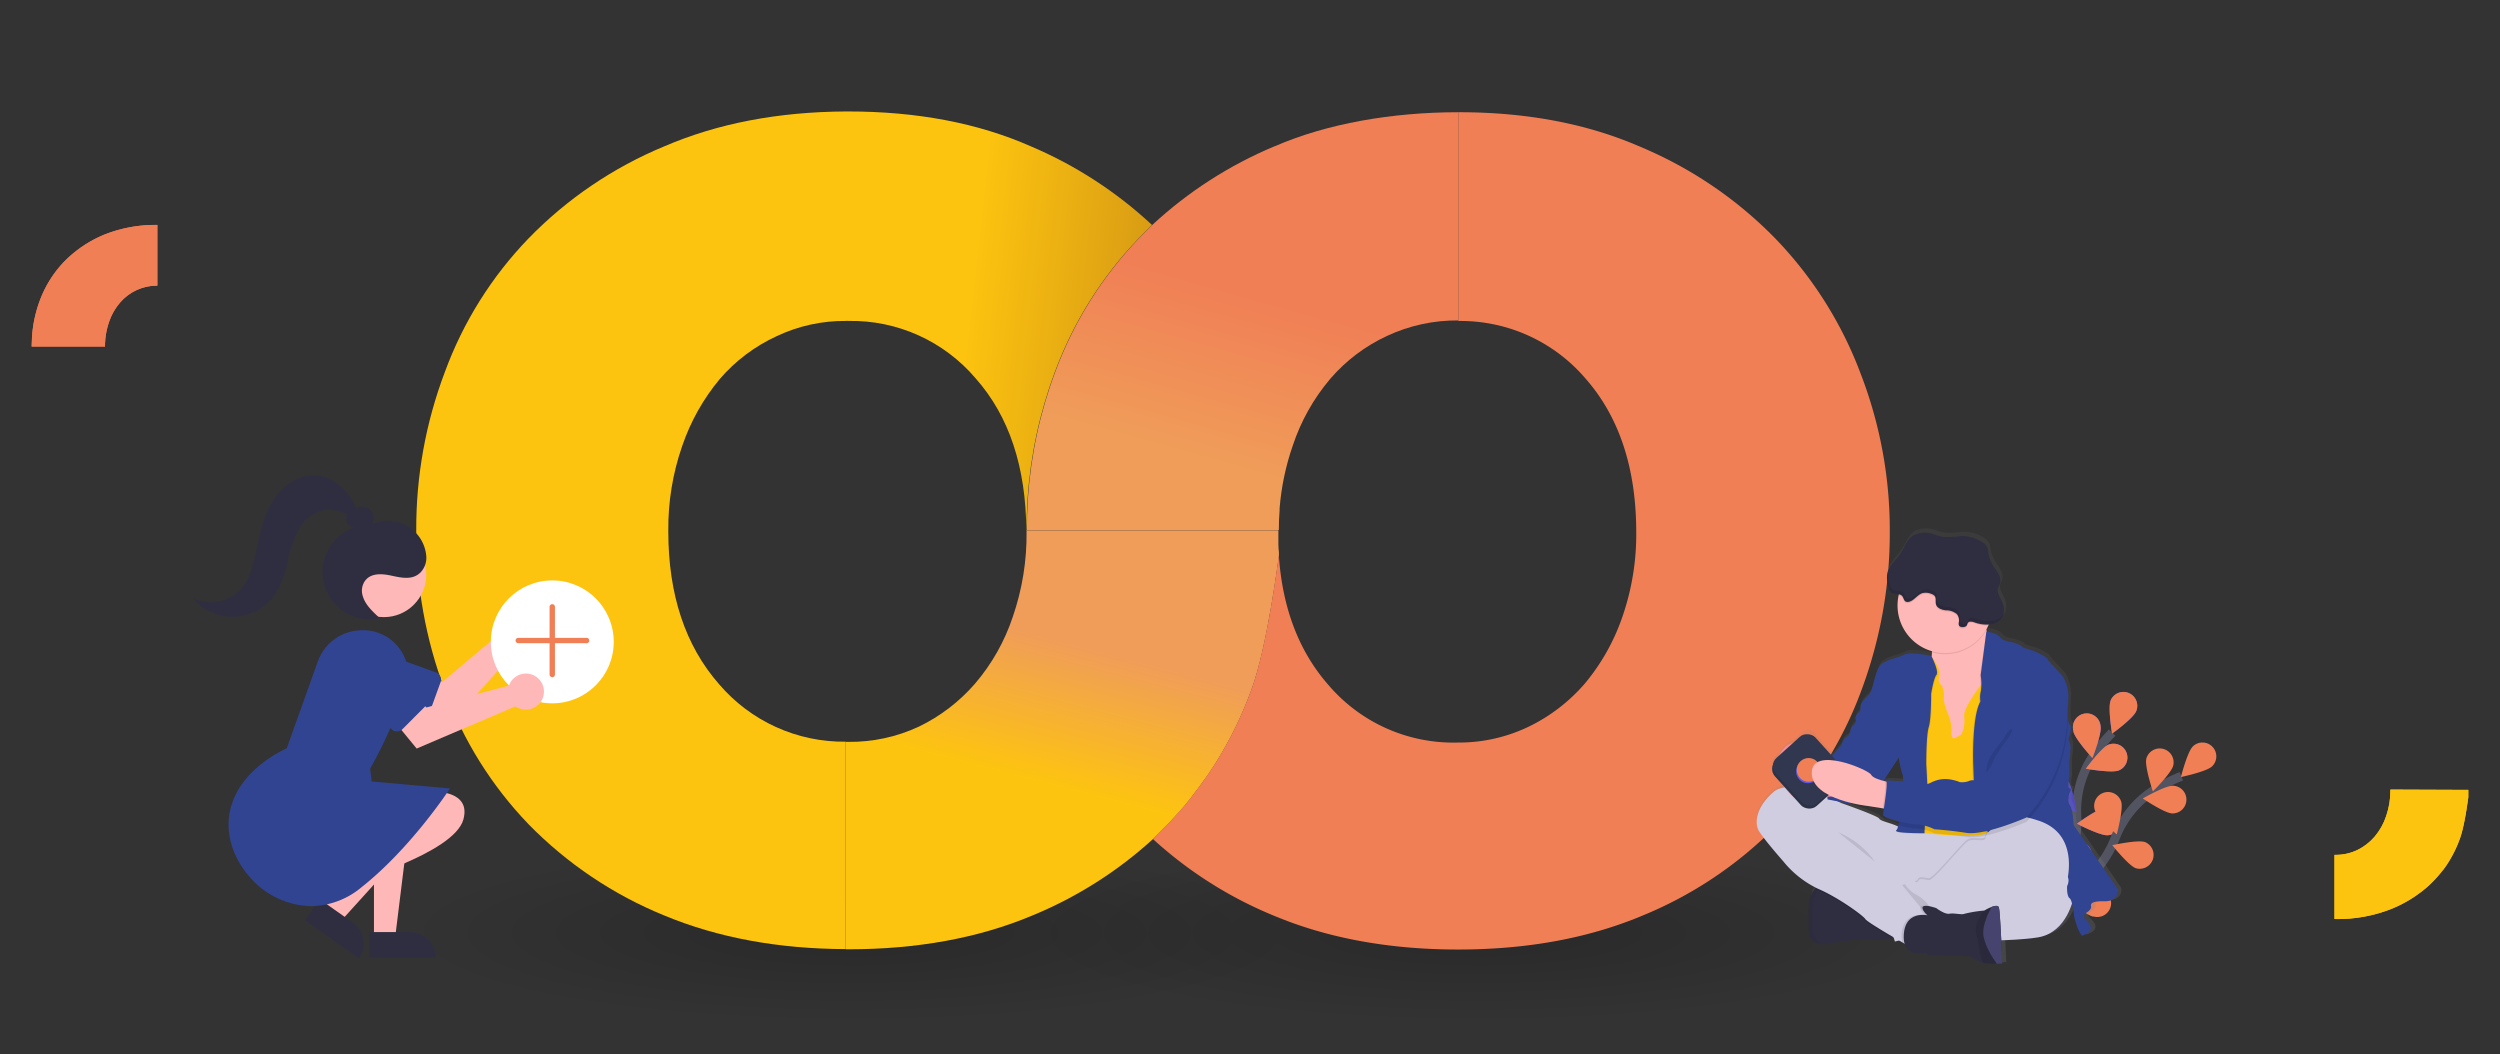 <svg xmlns="http://www.w3.org/2000/svg" xmlns:xlink="http://www.w3.org/1999/xlink" viewBox="0 0 554.47 233.83"><rect x="0" y="0" width="554.47" height="233.83" fill="#333333" stroke="none"/><defs><style>.cls-1{fill:#fdc40f;}.cls-13,.cls-2{fill:none;}.cls-3{fill:#f07f56;}.cls-4,.cls-5{opacity:0.2;}.cls-4{fill:url(#Dégradé_sans_nom_10);}.cls-5{fill:url(#Dégradé_sans_nom_10-2);}.cls-6{clip-path:url(#clip-path);}.cls-7{clip-path:url(#clip-path-2);}.cls-8{fill:url(#Dégradé_sans_nom_4);}.cls-9{clip-path:url(#clip-path-3);}.cls-10{fill:url(#Dégradé_sans_nom_2);}.cls-11{clip-path:url(#clip-path-4);}.cls-12{fill:url(#Dégradé_sans_nom_3);}.cls-13{stroke:#535461;stroke-miterlimit:10;stroke-width:2px;}.cls-14{fill:#6c63ff;}.cls-15{opacity:0.25;}.cls-15,.cls-20,.cls-21{isolation:isolate;}.cls-16{fill:url(#Dégradé_sans_nom_11);}.cls-17{fill:#434175;}.cls-18{fill:#d0cde1;}.cls-19{fill:#2f2e41;}.cls-20{opacity:0.05;}.cls-21,.cls-27{opacity:0.1;}.cls-22{fill:#ffb8b8;}.cls-23{fill:#304492;}.cls-24{fill:#ee8e9e;}.cls-25{fill:#30374e;}.cls-26{fill:#565387;}.cls-28{fill:#fff;}.cls-29{clip-path:url(#clip-path-5);}</style><radialGradient id="Dégradé_sans_nom_10" cx="181.77" cy="182.19" r="99.75" gradientTransform="translate(7.02 170.47) scale(1 0.2)" gradientUnits="userSpaceOnUse"><stop offset="0" stop-color="#020202"/><stop offset="1" stop-opacity="0"/></radialGradient><radialGradient id="Dégradé_sans_nom_10-2" cx="320.98" cy="182.19" r="99.75" xlink:href="#Dégradé_sans_nom_10"/><clipPath id="clip-path" transform="translate(7.02 24.72)"><path id="SVGID" class="cls-1" d="M523.14,150.4v0h0v.05a17.37,17.37,0,0,1-.95,5.85,13.65,13.65,0,0,1-2.58,4.58,12.08,12.08,0,0,1-3.85,2.95,11.17,11.17,0,0,1-4.86,1.05h-.16v14.23h.17a32.33,32.33,0,0,0,12.58-2.3,28.35,28.35,0,0,0,8.33-5.27l0,0,1-1q.21-.21.39-.42l.19-.21.28-.31c.2-.22.39-.45.57-.68l.32-.4,0,0L535,168h0l.39-.55.22-.32,0,0c.07-.12.15-.23.22-.34a3.61,3.61,0,0,0,.23-.36,26.56,26.56,0,0,0,2.44-5c1.14-3,1.92-9.37,1.92-9.33a.53.53,0,0,0,0-.13v-.07c0-.18,0-.36,0-.55v0c0-.27,0-.54,0-.82v-.06Z"/></clipPath><clipPath id="clip-path-2" transform="translate(7.02 24.72)"><path id="SVGID-2" data-name="SVGID" class="cls-2" d="M180.56,0c-15,.09-28.39,2.64-40.21,7.72a90.13,90.13,0,0,0-30.16,20.45A84.65,84.65,0,0,0,91.64,57.8,98,98,0,0,0,85.3,92.91v.17a98.93,98.93,0,0,0,6.34,35.3,85.08,85.08,0,0,0,18.55,29.69,89.2,89.2,0,0,0,30.16,20.27c11.82,4.9,25.19,7.39,40.21,7.44v-46A36.35,36.35,0,0,1,152.44,127c-7.46-8.52-11.24-19.81-11.24-33.89v-.17a55.64,55.64,0,0,1,3.08-18.74,46.71,46.71,0,0,1,8.33-14.85,37,37,0,0,1,12.6-9.5,35.07,35.07,0,0,1,15.37-3.39,1.57,1.57,0,0,1,.53,0A36.13,36.13,0,0,1,209.37,59.2c7.44,8.4,11.16,19.69,11.23,33.76h.06V92.9q0-3.54.22-7a98.67,98.67,0,0,1,6.05-28.1,85.7,85.7,0,0,1,18.56-29.62c1-1,2-2,3-3A92.32,92.32,0,0,0,221.58,7.72C209.82,2.54,196.28,0,181.08,0Z"/></clipPath><linearGradient id="Dégradé_sans_nom_4" x1="1850.86" y1="9025.24" x2="1857.17" y2="9025.24" gradientTransform="matrix(0, 6.67, 6.67, 0, -60026.7, -12218.18)" gradientUnits="userSpaceOnUse"><stop offset="0" stop-color="#fdc40f"/><stop offset="1" stop-color="#d69915"/></linearGradient><clipPath id="clip-path-3" transform="translate(7.02 24.72)"><path id="SVGID-3" data-name="SVGID" class="cls-2" d="M275.71,7.7a92.14,92.14,0,0,0-27.14,17.44l0,0c-1,1-2,2-3,3a85.7,85.7,0,0,0-18.56,29.62,98.67,98.67,0,0,0-6.05,28.1q-.24,3.5-.22,7h55.87c0-1.51.06-3,.17-4.38v-.45a55.88,55.88,0,0,1,2.91-13.89,44.55,44.55,0,0,1,8.33-14.85,37.21,37.21,0,0,1,12.59-9.51,36.65,36.65,0,0,1,15.85-3.43h0V.17c-14.85,0-29.23,2.55-40.71,7.53"/></clipPath><linearGradient id="Dégradé_sans_nom_2" x1="2735.43" y1="9040.2" x2="2741.74" y2="9040.2" gradientTransform="matrix(5.94, 0, 0, -5.94, -16011.85, 53738.87)" gradientUnits="userSpaceOnUse"><stop offset="0" stop-color="#f09d59"/><stop offset="1" stop-color="#f07f56"/></linearGradient><clipPath id="clip-path-4" transform="translate(7.02 24.72)"><path id="SVGID-4" data-name="SVGID" class="cls-2" d="M220.66,92.9V93h0v.17a55.93,55.93,0,0,1-3.06,18.93,44.19,44.19,0,0,1-8.35,14.78,38.82,38.82,0,0,1-12.44,9.54,36.11,36.11,0,0,1-15.7,3.4h-.52v46h.55c15.19,0,28.79-2.47,40.67-7.44a91.25,91.25,0,0,0,26.93-17.05l0,0,3.18-3.18c.44-.45.86-.9,1.27-1.35.2-.23.41-.44.6-.67s.62-.68.92-1c.63-.71,1.25-1.44,1.84-2.19.35-.42.7-.86,1-1.29l.11-.15c.45-.58.89-1.15,1.32-1.73h0c.43-.59.86-1.17,1.27-1.77l.72-1a.59.59,0,0,0,.08-.11c.25-.38.49-.74.73-1.12s.51-.76.75-1.15a85.53,85.53,0,0,0,7.87-16c3.71-9.77,6.22-30.27,6.23-30.15a2.82,2.82,0,0,0,0-.41v-.24c-.07-.59-.1-1.17-.12-1.77a.34.34,0,0,1,0-.1c0-.87,0-1.76,0-2.64V92.9Z"/></clipPath><linearGradient id="Dégradé_sans_nom_3" x1="2826.97" y1="9126.67" x2="2833.28" y2="9126.67" gradientTransform="matrix(5.01, 0, 0, -5.01, -13944.51, 45885.84)" gradientUnits="userSpaceOnUse"><stop offset="0" stop-color="#fdc40f"/><stop offset="1" stop-color="#f09d59"/></linearGradient><linearGradient id="Dégradé_sans_nom_11" x1="452.75" y1="11904.08" x2="452.75" y2="12000.35" gradientTransform="matrix(1, 0, 0, -1, -29.72, 12092.78)" gradientUnits="userSpaceOnUse"><stop offset="0" stop-color="gray" stop-opacity="0.25"/><stop offset="0.54" stop-color="gray" stop-opacity="0.12"/><stop offset="1" stop-color="gray" stop-opacity="0.1"/></linearGradient><clipPath id="clip-path-5" transform="translate(7.02 24.72)"><path id="SVGID-5" data-name="SVGID" class="cls-3" d="M16,27.36a27,27,0,0,0-7.9,5.08h0c-.31.29-.6.58-.89.87a25,25,0,0,0-5.4,8.62A28.49,28.49,0,0,0,.07,50.13c0,.68-.07,1.36-.07,2H16.27c0-.43,0-.86.05-1.27v-.13a16.51,16.51,0,0,1,.85-4.05A12.91,12.91,0,0,1,19.6,42.4a10.8,10.8,0,0,1,8.28-3.77h0V25.17A30.51,30.51,0,0,0,16,27.36"/></clipPath></defs><g id="Calque_2" data-name="Calque 2"><g id="Calque_1-2" data-name="Calque 1"><ellipse class="cls-4" cx="188.79" cy="206.91" rx="139.51" ry="20.93"/><ellipse class="cls-5" cx="328" cy="206.91" rx="139.51" ry="20.93"/><path id="SVGID-6" data-name="SVGID" class="cls-1" d="M523.14,150.4v0h0v.05a17.37,17.37,0,0,1-.95,5.85,13.65,13.65,0,0,1-2.58,4.58,12.08,12.08,0,0,1-3.85,2.95,11.17,11.17,0,0,1-4.86,1.05h-.16v14.23h.17a32.33,32.33,0,0,0,12.58-2.3,28.35,28.35,0,0,0,8.33-5.27l0,0,1-1q.21-.21.39-.42l.19-.21.28-.31c.2-.22.39-.45.57-.68l.32-.4,0,0L535,168h0l.39-.55.22-.32,0,0c.07-.12.15-.23.22-.34a3.61,3.61,0,0,0,.23-.36,26.56,26.56,0,0,0,2.44-5c1.14-3,1.92-9.37,1.92-9.33a.53.53,0,0,0,0-.13v-.07c0-.18,0-.36,0-.55v0c0-.27,0-.54,0-.82v-.06Z" transform="translate(7.02 24.72)"/><g class="cls-6"><rect class="cls-1" x="507.98" y="146.77" width="35.27" height="35.99" transform="translate(241.38 657.01) rotate(-75.48)"/></g><g class="cls-7"><rect class="cls-8" x="65.55" y="1.49" width="202.67" height="182.79" transform="translate(63.16 273.22) rotate(-83.66)"/></g><g class="cls-9"><rect class="cls-10" x="210.97" y="-12.09" width="115.13" height="117.24" transform="translate(158.27 317.26) rotate(-74.34)"/></g><g class="cls-11"><rect class="cls-12" x="171.62" y="81.16" width="114.02" height="116.36" transform="translate(43.45 350.46) rotate(-75.48)"/></g><path class="cls-3" d="M412.11,93v.18a99.81,99.81,0,0,1-6.32,35.28,85.7,85.7,0,0,1-18.56,29.68,88.87,88.87,0,0,1-30.16,20.29q-17.82,7.43-40.61,7.44h-.12c-15.2,0-28.8-2.49-40.68-7.44a90.93,90.93,0,0,1-27-17.09l.05-.05,3.19-3.19c.43-.44.85-.89,1.26-1.34l.6-.67c.31-.34.62-.68.91-1q1-1.07,1.86-2.19c.35-.42.7-.86,1-1.29l.11-.15c.45-.57.89-1.15,1.32-1.73h0c.43-.59.86-1.18,1.27-1.77.24-.35.49-.69.72-1a.42.42,0,0,0,.08-.12c.25-.36.49-.73.73-1.11s.51-.77.75-1.15a86.19,86.19,0,0,0,7.88-16c3.69-9.77,6.21-30.27,6.22-30.15s0,0,0,0c.78,11.71,4.47,21.34,11,28.77a36.41,36.41,0,0,0,28.61,12.77h.12A35.73,35.73,0,0,0,332,136.46a38.75,38.75,0,0,0,12.47-9.57,46.62,46.62,0,0,0,8.33-14.79,55.85,55.85,0,0,0,3.08-18.92V93c-.06-14.07-3.85-25.36-11.24-33.75a36.42,36.42,0,0,0-28.2-12.78V.17h.08q22.74,0,40.36,7.71a90.67,90.67,0,0,1,30,20.46A87.09,87.09,0,0,1,405.59,58a96.32,96.32,0,0,1,6.52,35" transform="translate(7.02 24.72)"/><path class="cls-13" d="M445.15,178.9s9-11.25,8.44-22.52A21.87,21.87,0,0,1,457.18,143a36.79,36.79,0,0,1,4.25-5.23" transform="translate(7.02 24.72)"/><path class="cls-14" d="M461.09,130.7c-.64,1.57.32,7.29.32,7.29s4.72-3.38,5.36-5a3.07,3.07,0,1,0-5.68-2.34Z" transform="translate(7.02 24.72)"/><path class="cls-14" d="M452.82,137.46c.31,1.67,4.23,5.94,4.23,5.94s2.13-5.4,1.81-7.07a3.07,3.07,0,1,0-6,1.13Z" transform="translate(7.02 24.72)"/><path class="cls-14" d="M446.91,152.4c1.11,1.28,6.65,3,6.65,3s-.9-5.73-2-7a3.07,3.07,0,0,0-4.64,4Z" transform="translate(7.02 24.72)"/><path class="cls-14" d="M445,164.71c.88,1.45,6,4.07,6,4.07s.09-5.8-.79-7.25a3.07,3.07,0,1,0-5.26,3.18Z" transform="translate(7.02 24.72)"/><path class="cls-14" d="M462.89,146.16c-1.58.63-7.29-.39-7.29-.39s3.43-4.68,5-5.32a3.07,3.07,0,0,1,2.28,5.71Z" transform="translate(7.02 24.72)"/><path class="cls-14" d="M460.46,160.53c-1.7.13-6.84-2.56-6.84-2.56s4.67-3.44,6.37-3.57a3.07,3.07,0,0,1,.47,6.13Z" transform="translate(7.02 24.72)"/><path class="cls-14" d="M456.17,174.17c-1.64.41-7.16-1.37-7.16-1.37s4-4.18,5.66-4.59a3.07,3.07,0,0,1,1.5,6Z" transform="translate(7.02 24.72)"/><path class="cls-3" d="M461.09,130.7c-.64,1.57.32,7.29.32,7.29s4.72-3.38,5.36-5a3.07,3.07,0,1,0-5.68-2.34Z" transform="translate(7.02 24.72)"/><path class="cls-3" d="M452.82,137.46c.31,1.67,4.23,5.94,4.23,5.94s2.13-5.4,1.81-7.07a3.07,3.07,0,1,0-6,1.13Z" transform="translate(7.02 24.72)"/><path class="cls-15" d="M446.91,152.4c1.11,1.28,6.65,3,6.65,3s-.9-5.73-2-7a3.07,3.07,0,0,0-4.64,4Z" transform="translate(7.02 24.72)"/><path class="cls-15" d="M445,164.71c.88,1.45,6,4.07,6,4.07s.09-5.8-.79-7.25a3.07,3.07,0,1,0-5.26,3.18Z" transform="translate(7.02 24.72)"/><path class="cls-3" d="M462.89,146.16c-1.58.63-7.29-.39-7.29-.39s3.43-4.68,5-5.32a3.07,3.07,0,0,1,2.28,5.71Z" transform="translate(7.02 24.72)"/><path class="cls-3" d="M460.46,160.53c-1.7.13-6.84-2.56-6.84-2.56s4.67-3.44,6.37-3.57a3.07,3.07,0,0,1,.47,6.13Z" transform="translate(7.02 24.72)"/><path class="cls-15" d="M456.17,174.17c-1.64.41-7.16-1.37-7.16-1.37s4-4.18,5.66-4.59a3.07,3.07,0,0,1,1.5,6Z" transform="translate(7.02 24.72)"/><path class="cls-13" d="M445.23,178.43s12.83-6.62,16.84-17.17a21.88,21.88,0,0,1,8.7-10.76,36.38,36.38,0,0,1,6-3.05" transform="translate(7.02 24.72)"/><path class="cls-3" d="M479.34,140.82c-1.23,1.17-2.66,6.8-2.66,6.8s5.68-1.19,6.9-2.36a3.07,3.07,0,1,0-4.24-4.45h0Z" transform="translate(7.02 24.72)"/><path class="cls-3" d="M469,143.65c-.38,1.65,1.46,7.16,1.46,7.16s4.12-4.08,4.52-5.74a3.07,3.07,0,0,0-6-1.42Z" transform="translate(7.02 24.72)"/><path class="cls-3" d="M457.58,154.91c.49,1.62,4.87,5.44,4.87,5.44s1.5-5.62,1-7.23a3.07,3.07,0,1,0-5.88,1.79Z" transform="translate(7.02 24.72)"/><path class="cls-14" d="M450.83,165.38c.21,1.69,3.88,6.18,3.88,6.18s2.43-5.26,2.21-6.95a3.07,3.07,0,1,0-6.09.77Z" transform="translate(7.02 24.72)"/><path class="cls-3" d="M474.72,155.69c-1.7-.07-6.5-3.32-6.5-3.32s5-2.89,6.72-2.82a3.07,3.07,0,0,1-.22,6.14Z" transform="translate(7.02 24.72)"/><path class="cls-3" d="M466.67,167.84c-1.6-.57-5.21-5.11-5.21-5.11s5.66-1.25,7.26-.69a3.08,3.08,0,0,1-2.05,5.8Z" transform="translate(7.02 24.72)"/><path class="cls-3" d="M457.22,178.57c-1.67-.29-6-4.15-6-4.15s5.37-2.19,7-1.9a3.07,3.07,0,1,1-1,6h0Z" transform="translate(7.02 24.72)"/><path class="cls-16" d="M463.47,172.21l-9.94-14.42s-.2-3.57-.84-4.4-.14-2.69-.14-2.69.7-1,.09-1.11-.09-2.37-.09-2.37l-.05-3.61s.56-3.49.1-4.31a1.38,1.38,0,0,1,0-1.49s.56-2,0-2.5-.41-3.62-.28-6.08a9.32,9.32,0,0,0-1-4.22c0-.37-3.68-4-3.68-4.31s-2.32-1.67-3.72-2-2.09-.65-2-.83-2.18-.93-2.18-.93-2-.14-2.7-1.11-3-1.26-3.08-1.27,0-.13-.05-.19a1.91,1.91,0,0,0,0-.21,9.93,9.93,0,0,0,.49-.91l.12-.28a4,4,0,0,0,2.29-.71,3.12,3.12,0,0,0,1.12-2.22,4.82,4.82,0,0,0-.55-2.47c-.4-.84-1-1.7-.8-2.61.09-.39.33-.74.45-1.12a2.93,2.93,0,0,0-.34-2.19c-.35-.68-.84-1.27-1.23-1.92a7.48,7.48,0,0,1-1-2.71,4.4,4.4,0,0,0-.36-1.48,2.67,2.67,0,0,0-.82-.82,8.1,8.1,0,0,0-5-1.51,25.46,25.46,0,0,1-3.79.23,14.27,14.27,0,0,1-2.2-.58,5.73,5.73,0,0,0-4.72.24c-1.36.89-1.9,2.64-2.82,4-.81,1.21-2,2.23-2.62,3.51a.25.25,0,0,1,0-.07,4.42,4.42,0,0,0-.35.94,6.68,6.68,0,0,0,.21,3.07,2.13,2.13,0,0,0,.75,1.37,4.33,4.33,0,0,0,1.62.32l-.06.27a10.62,10.62,0,0,0,7.37,12.38v.28a7,7,0,0,1,0,.8h0s-4.67-1-5.93-.31-3.71,1.16-4.09,1.53-1.3.09-2.12,2.27-.93,4.41-2,5.42-1.63,1.72-1.67,2.46.14.93-.28,1.16-1,1.2-.84,1.58a1.33,1.33,0,0,1-.51,1.39,1.55,1.55,0,0,0-.65,1.39s-.28,1-.93,1.25-1.07,1.76-1.07,1.76l-2.12,2.43-4.17-4.63a1.77,1.77,0,0,0-2.49-.12l-2.05,1.85a4,4,0,0,0-2.05,1.22,5.1,5.1,0,0,0-1.06,1.58l-1.13,1a2.87,2.87,0,0,0-.29,3.15l2.68,3,0,0a4.73,4.73,0,0,0-2.59,1.06c-4,3.52-4.05,6.77-3.44,8.25s5.67,7.19,5.67,7.19a22.69,22.69,0,0,0,7.19,5.86h0l0,0a3.47,3.47,0,0,0-.25.29l-.07.09-.06.09-.08.11-.06.09-.08.14-.05.09a1.45,1.45,0,0,0-.1.18l0,.06c0,.08-.07.16-.11.25l0,.09c0,.06,0,.12-.07.19s0,.08,0,.12,0,.12-.06.19a.93.93,0,0,0,0,.13l-.06.2a1.11,1.11,0,0,0,0,.13,2.72,2.72,0,0,0-.07.33.61.61,0,0,1,0,.13c0,.08,0,.16,0,.24s0,.11,0,.17,0,.15,0,.23l0,.18a2.46,2.46,0,0,1,0,.26.86.86,0,0,1,0,.16c0,.15,0,.3,0,.45-.09,5.42.23,6.21.23,6.21a2.92,2.92,0,0,0,3.26,1.81c2.42-.42,8.09-1.39,10.08-1a17.34,17.34,0,0,0,5-.4l.41-.08.29.92.92-.25.77.45.5.28c.92,3.11,4.64,2.05,4.64,2.05l.88.51,9,.23a18.09,18.09,0,0,0,3.17,1.52,2.42,2.42,0,0,0,.45.1,20.86,20.86,0,0,0,2.5.05l1.22-.05s-.09-2.43-.22-5.16a73.54,73.54,0,0,0,8.3-.68c4.79-.84,6.79-5.2,7.53-7.52a21.61,21.61,0,0,1,.47,2.88,20,20,0,0,0,.74,2.51,8.54,8.54,0,0,0,1,1.85c3.54-1.2,1.4-3,.65-3.8s.52-1.44.52-1.44,1-.65.88-1.25-.14-1.25,3-1.21S463.47,172.21,463.47,172.21Zm-49.08-29.6a21.28,21.28,0,0,0,.88,3.87,4.87,4.87,0,0,1,.11,1.53c-1.88-.15-3.83-.23-3.83-.23a.37.37,0,0,1,.1.24l-.29-.07-.43-.1,3.45-5.25Zm-6.83,10.87,3.24.52.27,0a11.37,11.37,0,0,0-.17,1.53c0,.05.08.11.18.18a4.9,4.9,0,0,0-.06.77c.05.26,1.57.81,3.3,1.27a2.68,2.68,0,0,1-.07.27h0c-1.53-.81-3.95-1.19-4.23-1.79s-8.51-3.48-8.51-3.48l-.82-.41,2.17.41.59-.06a31.92,31.92,0,0,0,4.11.75Z" transform="translate(7.02 24.72)"/><path class="cls-17" d="M452.89,174.23s-1.29,7.78-7.83,8.93-28.38.93-28.38.93-12.48-1.8-17-12.35-7.42-14.74-3.55-14.92,24.74,7.05,25.93,7.14S454,147.93,452.89,174.23Z" transform="translate(7.02 24.72)"/><path class="cls-18" d="M452.89,174.23s-1.29,7.78-7.83,8.93-28.38.93-28.38.93-12.48-1.8-17-12.35-7.42-14.74-3.55-14.92,24.74,7.05,25.93,7.14S454,147.93,452.89,174.23Z" transform="translate(7.02 24.72)"/><path class="cls-19" d="M394.34,182.89a3,3,0,0,0,2.44,1.84,3.46,3.46,0,0,0,.79,0c2.4-.42,8-1.39,10-1a17,17,0,0,0,5-.4c1-.19,1.81-.39,1.81-.39s-1.85-6.12-2.08-6.31-8.29-5-8.29-5l-6.38-.46h0a3.34,3.34,0,0,0-2.16,1.28,6.74,6.74,0,0,0-1.3,4.34C394,182.1,394.34,182.89,394.34,182.89Z" transform="translate(7.02 24.72)"/><path class="cls-20" d="M394.34,182.89a3,3,0,0,0,2.44,1.84A27,27,0,0,1,395,182.2l0-4.47a7.88,7.88,0,0,1,2.52-6.63h0s-3.36.23-3.46,5.61S394.34,182.89,394.34,182.89Z" transform="translate(7.02 24.72)"/><path class="cls-21" d="M422,173.12l5.94-4.64,9.35-9.21-2.53-.12c-.39.25-1.44,1-1.48,1.94-.05,1.12-2.53.08-3.82.72s-7.6,8.72-8.71,8.67-2-.56-2.44.22c0,0,0,0,0,.05Z" transform="translate(7.02 24.72)"/><path class="cls-21" d="M395.41,172.37l.64.29c4.51,1.94,10.09,6,10.5,6.73.25.45,3.49,2.41,6,3.88,1-.19,1.81-.39,1.81-.39s-1.85-6.12-2.08-6.31-8.29-5-8.29-5l-6.38-.46h0A3.4,3.4,0,0,0,395.41,172.37Z" transform="translate(7.02 24.72)"/><path class="cls-18" d="M382.88,159.17c.6,1.47,5.61,7.14,5.61,7.14a22.12,22.12,0,0,0,7.69,6.08c4.52,1.93,10.09,6,10.5,6.72.27.48,3.87,2.64,6.4,4.13l.57.33,1.26.73.66.39,3.08-2.48c1.53-1.25,3-2.47,3.05-2.54s.64-1.71.5-1.8-.38-.68-1-1.42a6.59,6.59,0,0,0-2.35-1.94,6.57,6.57,0,0,1-3-3.17s-.19-.14-.51-.34a6.11,6.11,0,0,0-2.07-.92c-1-.13-2.9-2.2-2.9-2.2a5.71,5.71,0,0,1-1.8-1.89c-.48-1-7.62-5.91-8.29-6.37l17.32,11.12,4.15,2.67,5.94-4.65,9.35-9.21-3.1-.14c-4.54-.19-12.61-.5-13.63-.27a7.74,7.74,0,0,1-2.54.16,8.79,8.79,0,0,1-3.82-.7c-1.52-.8-3.91-1.17-4.19-1.77s-8.43-3.45-8.43-3.45-11.1-5.9-15.06-2.4S382.28,157.69,382.88,159.17Z" transform="translate(7.02 24.72)"/><path class="cls-22" d="M418.67,125.36l1.42,4.74,1.85,10.69,6.77.46,2-3.25,2-3.25s1.22-4.31,2.1-8.49c.77-3.7,1.28-7.28.43-7.67s-1.24-1.59-1.54-2.93c-.05-.17-.08-.33-.12-.5a28.4,28.4,0,0,1-.45-3.44s-14.18-.73-12.2,5.12a9.41,9.41,0,0,1,.53,3.11,7,7,0,0,1-.05.79A6.63,6.63,0,0,1,418.67,125.36Z" transform="translate(7.02 24.72)"/><path class="cls-1" d="M415.72,124.58l.5,8.06,1.16,6.86,1.29,3.18,1.15,17.39s11.1,1.28,13.8,0a1.09,1.09,0,0,0,.49-.38c3.27-4.92,2.2-19.19,2.2-19.19l1.24-9.22-.83-4.78-2-.21-1.55-.17s-.35.43-.85,1.09c-1.37,1.81-3.87,5.35-3.71,6.83.23,2-.28,4.1-1.06,4.43s-1.43.87-1.57.32a2.54,2.54,0,0,1-.13-1.47,12.4,12.4,0,0,0-.6-3.18s-1.25-2.81-1.16-4a4.78,4.78,0,0,0-.51-2.9c-.37-.32-.88-.65-.46-2.13s-1.82-4.34-1.82-4.34Z" transform="translate(7.02 24.72)"/><path class="cls-21" d="M430.39,144.71l.46,13.77,2.66,1.47a1.21,1.21,0,0,0,.49-.38c3.26-4.93,2.19-19.2,2.19-19.2l1.25-9.21-.83-4.78-2-.22c.78-3.69,1.28-7.28.44-7.67s-1.24-1.59-1.56-2.93h0l-1.43,9.76s.12.87.16,1.78a5.2,5.2,0,0,1-.11,1.72,5.63,5.63,0,0,0-.1,2.3c-.83,1.46-1.24,4.17-1.44,6.79C430.28,141.39,430.39,144.71,430.39,144.71Z" transform="translate(7.02 24.72)"/><path class="cls-23" d="M433.53,115.35s2.32.29,3.05,1.26,2.67,1.1,2.67,1.1,2.22.74,2.17.92.64.46,2,.83,3.67,1.7,3.67,2,3.64,3.91,3.64,4.28a9.09,9.09,0,0,1,1,4.19c-.14,2.45-.28,5.53.28,6s0,2.49,0,2.49a1.37,1.37,0,0,0,0,1.48c.46.83-.09,4.28-.09,4.28l0,3.6s-.51,2.25.09,2.34-.09,1.11-.09,1.11-.51,1.84.14,2.67.83,4.38.83,4.38l9.87,14.31s.13,2.63-3,2.58-3.09.6-3,1.2-.88,1.24-.88,1.24-1.24.65-.5,1.43,2.85,2.58-.65,3.78a8.67,8.67,0,0,1-1-1.84,20.26,20.26,0,0,1-.74-2.49s-.32-3.5-1-4-.55-2.67-.55-2.67.92-1.8-.37-2.54-20-11.09-20-11.09l-.46-13.77s-.32-10.18,1.61-13.59a5.63,5.63,0,0,1,.1-2.3,12,12,0,0,0-.05-3.5Z" transform="translate(7.02 24.72)"/><path class="cls-21" d="M421.45,120.88s-4.63-1-5.87-.31-3.68,1.16-4.06,1.52-1.29.09-2.12,2.26-.92,4.37-2,5.38-1.61,1.71-1.66,2.45.14.92-.28,1.16-1,1.19-.83,1.56,9.6,8.47,9.6,8.47a21.66,21.66,0,0,0,.88,3.87c.41.77-.46,11.56-1.38,12.3s6.21.67,6.21.67.33-7.08.6-7.45-.19-7.93-.19-7.93-.05-6.45.55-8.15.53-7.36.53-7.36.53-3.4,1.18-4.2S421.45,120.88,421.45,120.88Z" transform="translate(7.02 24.72)"/><path class="cls-23" d="M421.32,120.74s-4.64-.95-5.88-.31-3.68,1.15-4.05,1.52-1.29.09-2.13,2.26-.92,4.37-2,5.39-1.61,1.7-1.66,2.44.14.92-.27,1.15-1,1.2-.83,1.56,9.58,8.48,9.58,8.48a22.16,22.16,0,0,0,.87,3.87c.41.77-.46,11.56-1.38,12.3s6.22.67,6.22.67.32-7.07.6-7.44-.2-7.93-.2-7.93,0-6.45.56-8.16.53-7.37.53-7.37.53-3.4,1.17-4.19S421.32,120.74,421.32,120.74Z" transform="translate(7.02 24.72)"/><path class="cls-21" d="M420.83,116.84a9.41,9.41,0,0,1,.53,3.11,10.57,10.57,0,0,0,12.12-4.79,28.4,28.4,0,0,1-.45-3.44S418.85,111,420.83,116.84Z" transform="translate(7.02 24.72)"/><path class="cls-22" d="M413.83,109.56a10.56,10.56,0,1,0,.23-2.19A10.71,10.71,0,0,0,413.83,109.56Z" transform="translate(7.02 24.72)"/><path class="cls-23" d="M407.06,134l-2.53.78a1.32,1.32,0,0,1-.51,1.39,1.54,1.54,0,0,0-.65,1.38s-.27,1-.92,1.24-1.06,1.74-1.06,1.74l-2.12,2.44s-.78.65-.64,1-.83.42-.83.42l.51,8.2,4.37.83,2.71-.27,2.21-.83,1.94-1.16.88-2.24,3.87-5.9Z" transform="translate(7.02 24.72)"/><path class="cls-24" d="M398.44,145s-5.61-8.11-9.81-3.73,1.71,11.46,3.09,11.23,8-.59,8-.59Z" transform="translate(7.02 24.72)"/><rect class="cls-25" x="388.01" y="139.94" width="11.88" height="13.5" rx="2.44" transform="translate(10.18 326.34) rotate(-42.05)"/><rect class="cls-21" x="388.01" y="139.94" width="11.88" height="13.5" rx="2.44" transform="translate(10.18 326.34) rotate(-42.05)"/><rect class="cls-25" x="388.16" y="139.28" width="11.88" height="13.5" rx="2.44" transform="translate(10.67 326.28) rotate(-42.05)"/><circle class="cls-14" cx="400.98" cy="171.08" r="2.63"/><circle class="cls-21" cx="400.98" cy="171.08" r="2.63"/><circle class="cls-3" cx="401.13" cy="170.75" r="2.63"/><path class="cls-22" d="M394.81,146.68c-.05,6.08,12.53,7.37,12.53,7.37l3.21.51,1.44.23.6-5.93s-.66-.1-1.49-.29c-1.21-.29-2.79-.78-3.12-1.46C407.43,146,394.85,140.61,394.81,146.68Z" transform="translate(7.02 24.72)"/><path class="cls-21" d="M414.06,107.37a1.24,1.24,0,0,1,.77.34c.36.38.38,1.05.84,1.28a.86.86,0,0,0,.55.06c1.22-.17,1.93-1.54,3.11-1.93a3.06,3.06,0,0,1,2.06.18,1.52,1.52,0,0,1,.68.43c.39.51.12,1.26.3,1.88.25.85,1.28,1.2,2.16,1.31a3.75,3.75,0,0,1,2.47.84,2.25,2.25,0,0,1,.44,1.78,1.47,1.47,0,0,0,0,.66c.24.69,1.44.58,1.75,0,.23-.39.16-.72.7-.83a2.22,2.22,0,0,1,1.13.19,8.21,8.21,0,0,0,2.91.45,10.55,10.55,0,1,0-19.12-8.91A9.76,9.76,0,0,0,414.06,107.37Z" transform="translate(7.02 24.72)"/><path class="cls-19" d="M427.43,113.92a1.47,1.47,0,0,1,0-.66,2.21,2.21,0,0,0-.44-1.78,3.72,3.72,0,0,0-2.47-.84c-.88-.11-1.9-.45-2.15-1.31-.19-.61.09-1.36-.3-1.87a1.49,1.49,0,0,0-.69-.44,3.18,3.18,0,0,0-2.06-.18c-1.17.39-1.88,1.77-3.11,1.94a1,1,0,0,1-.55-.07c-.46-.23-.48-.9-.83-1.28-.56-.59-1.63-.21-2.31-.65a2,2,0,0,1-.74-1.36,6.6,6.6,0,0,1-.21-3c.4-1.72,1.94-2.89,2.9-4.36s1.43-3.09,2.8-4a5.58,5.58,0,0,1,4.67-.24,13.86,13.86,0,0,0,2.19.58,23.75,23.75,0,0,0,3.75-.23,8.12,8.12,0,0,1,4.95,1.51,2.61,2.61,0,0,1,.8.82,4,4,0,0,1,.36,1.46,7.68,7.68,0,0,0,1,2.7c.39.65.87,1.23,1.22,1.9a2.9,2.9,0,0,1,.33,2.18c-.11.39-.35.72-.44,1.11-.2.9.39,1.76.8,2.59a4.89,4.89,0,0,1,.53,2.46,3.06,3.06,0,0,1-1.1,2.2,3.85,3.85,0,0,1-2.33.71,8.14,8.14,0,0,1-3-.44,2.34,2.34,0,0,0-1.13-.2c-.54.11-.47.44-.69.84S427.68,114.61,427.43,113.92Z" transform="translate(7.02 24.72)"/><path class="cls-21" d="M421.75,173.4l5.94-4.64,9.36-9.22-3.1-.14a2.06,2.06,0,0,0-.65,1.26c-.05,1.13-2.53.08-3.82.73s-7.6,8.72-8.71,8.66-2-.56-2.44.23l0,.05a1.29,1.29,0,0,1-.7.41Z" transform="translate(7.02 24.72)"/><path class="cls-18" d="M409.78,173.08l3,9.53.47,1.5,1.42-.39,3.14-.86,14-3.84a12.09,12.09,0,0,0,5-1.34,15.2,15.2,0,0,1,8.67-1.89c1.85.17,3.9-.62,5.61-3.77,0,0,3.87-11.41-5.89-14.7s-10.24,1.74-10.24,1.74l-.13.08c-.38.24-1.44,1-1.48,1.93,0,1.13-2.53.08-3.81.73s-7.6,8.72-8.71,8.67-2-.57-2.44.22c0,0,0,0,0,.05-.35.47-1.37.58-2.05.6h-.64l-.09,0-.72.2Z" transform="translate(7.02 24.72)"/><path class="cls-21" d="M410.55,154.56l1.44.23.6-5.93s-.66-.1-1.49-.29C411.32,149.39,410.83,152.59,410.55,154.56Z" transform="translate(7.02 24.72)"/><path class="cls-21" d="M448.21,126.8s4.29-1.24,3.23,10.92a33.92,33.92,0,0,1-9,19.84s-9.12,4-13.21,3.37a69.53,69.53,0,0,0-7.1-.78,10.32,10.32,0,0,0-4.14-1.1c-2.31-.1-7.14-1.52-7.24-2s1.2-7.24.65-7.74c0,0,6.45.26,7.09.73s1.57.13,2.26,0,2.81-2,7-.36a4.34,4.34,0,0,0,2-.23,2,2,0,0,1,1.44-.1,3.76,3.76,0,0,0,1-.51c.14-.2,1.25,0,1.25,0a.49.49,0,0,0,.65-.23.3.3,0,0,0,0-.1,3,3,0,0,1,.64-1s1.25-7,3.6-9.63a1.47,1.47,0,0,0,.5-1.33C438.68,135.82,442.69,125.33,448.21,126.8Z" transform="translate(7.02 24.72)"/><path class="cls-23" d="M448.11,125.86s4.28-1.24,3.22,10.92a34,34,0,0,1-9,19.85s-9.12,4-13.22,3.37-7.09-.79-7.09-.79a10.33,10.33,0,0,0-4.15-1.1c-2.3-.09-7.14-1.52-7.23-2s1.2-7.23.65-7.74c0,0,6.45.26,7.09.73s1.57.13,2.26,0,2.81-2,7-.36a4.2,4.2,0,0,0,2-.23,2,2,0,0,1,1.44-.09,4.28,4.28,0,0,0,1-.51c.14-.19,1.24,0,1.24,0a.49.49,0,0,0,.66-.23.32.32,0,0,0,0-.09,3.12,3.12,0,0,1,.65-1s1.24-7,3.59-9.62a1.52,1.52,0,0,0,.51-1.34C438.56,134.9,442.57,124.39,448.11,125.86Z" transform="translate(7.02 24.72)"/><path class="cls-21" d="M414.83,171.56l6.08,7.36,0,0c.05-.14.65-1.7.51-1.79a8.56,8.56,0,0,0-3.32-3.37,6.21,6.21,0,0,1-2.6-2.37Z" transform="translate(7.02 24.72)"/><path class="cls-21" d="M414.91,184.3l.67.39,3.08-2.48c1.53-1.25,3-2.47,3-2.54s.64-1.71.5-1.8-.38-.68-1-1.42c-4.12-1.16-1.49,1.71-1.14,1.84,0,0-5-1.16-5.3,4.31A6.46,6.46,0,0,0,414.91,184.3Z" transform="translate(7.02 24.72)"/><path class="cls-19" d="M420,186.62l.88.51,8.9.23a16.92,16.92,0,0,0,3.14,1.51,2.42,2.42,0,0,0,.45.1,20.49,20.49,0,0,0,2.48.05l1.21-.05s-.43-11.22-.74-12.38c-.15-.57-.9-.44-1.63-.16a10.39,10.39,0,0,0-1.6.8,28,28,0,0,0-4.37.7c-.6.32-2.31-.2-3.37,0s-2.94-1.25-2.94-1.25c-5.16-1.7-2.26,1.47-1.89,1.61,0,0-5-1.16-5.3,4.32S420,186.62,420,186.62Z" transform="translate(7.02 24.72)"/><path class="cls-26" d="M432.85,182.29c.1,2.32,1.91,5.2,3,6.73l1.21-.05s-.43-11.22-.74-12.38c-.15-.57-.9-.44-1.63-.16C433.79,178.09,432.78,180.42,432.85,182.29Z" transform="translate(7.02 24.72)"/><path class="cls-21" d="M432.85,182.29c.1,2.32,1.91,5.2,3,6.73l1.21-.05s-.43-11.22-.74-12.38c-.15-.57-.9-.44-1.63-.16C433.79,178.09,432.78,180.42,432.85,182.29Z" transform="translate(7.02 24.72)"/><path class="cls-21" d="M431.33,182.6c.61,2.24.61,4.75,1.58,6.27a2.42,2.42,0,0,0,.45.1,20.49,20.49,0,0,0,2.48.05l1.21-.05s-.43-11.22-.74-12.38c-.15-.57-.9-.44-1.63-.16a10.39,10.39,0,0,0-1.6.8S430.55,179.73,431.33,182.6Z" transform="translate(7.02 24.72)"/><path class="cls-21" d="M400.66,159.87a18.42,18.42,0,0,1,8.16,6.53Z" transform="translate(7.02 24.72)"/><g class="cls-27"><path d="M436.54,104.6a.3.3,0,0,1,0,.1,3.2,3.2,0,0,1-.16.39A4.09,4.09,0,0,1,436.54,104.6Z" transform="translate(7.02 24.72)"/><path d="M411.56,102.37a4.34,4.34,0,0,1,.35-.93,2.17,2.17,0,0,0-.07.24,6.59,6.59,0,0,0,.2,3,2.15,2.15,0,0,0,.75,1.37c.68.44,1.74.05,2.3.64.36.38.38,1.05.84,1.28a1,1,0,0,0,.55.07c1.22-.18,1.94-1.55,3.11-1.94a3.18,3.18,0,0,1,2.06.18,1.46,1.46,0,0,1,.68.44c.39.51.12,1.26.3,1.87.26.86,1.28,1.2,2.16,1.31a3.73,3.73,0,0,1,2.47.84,2.21,2.21,0,0,1,.44,1.78,1.47,1.47,0,0,0,0,.66c.24.69,1.44.58,1.74,0s.16-.73.7-.84a2.33,2.33,0,0,1,1.13.19,8.31,8.31,0,0,0,3,.45,3.92,3.92,0,0,0,2.34-.71,2.62,2.62,0,0,0,.71-.87,2.87,2.87,0,0,1-1,1.56,3.85,3.85,0,0,1-2.34.71,8.09,8.09,0,0,1-3-.44,2.36,2.36,0,0,0-1.13-.2c-.54.11-.47.44-.7.84s-1.5.65-1.75,0a1.47,1.47,0,0,1,0-.66,2.23,2.23,0,0,0-.44-1.79,3.81,3.81,0,0,0-2.47-.84c-.88-.11-1.91-.45-2.16-1.3-.18-.62.1-1.37-.3-1.88a1.54,1.54,0,0,0-.68-.44,3.26,3.26,0,0,0-2.06-.18c-1.18.39-1.89,1.77-3.11,1.94a1,1,0,0,1-.55-.06c-.46-.24-.48-.91-.84-1.28-.56-.59-1.62-.21-2.3-.65a2.15,2.15,0,0,1-.75-1.37A6.73,6.73,0,0,1,411.56,102.37Z" transform="translate(7.02 24.72)"/></g><path class="cls-21" d="M437.26,139.23c-.85,1.14-1.81,2.2-2.56,3.4a6.47,6.47,0,0,0-1.11,4,10.67,10.67,0,0,0,1.61-2.88,41,41,0,0,1,3.1-4.66c.19-.29,1.47-2,.82-2.08S437.55,138.84,437.26,139.23Z" transform="translate(7.02 24.72)"/><path class="cls-22" d="M105.64,113.66a3.32,3.32,0,0,0,0,.63L91.15,126.47l-4.33-1.57-3.21,6.22,9.46,4.5,15.86-17.79a4,4,0,1,0-3.23-4.66,4.1,4.1,0,0,0-.06.49Z" transform="translate(7.02 24.72)"/><path class="cls-23" d="M86.18,134.11l-14-5.06a5.16,5.16,0,0,1,3.5-9.7l14,5.06a1.71,1.71,0,0,1,1,2.2h0l-2.34,6.46a1.73,1.73,0,0,1-2.2,1Z" transform="translate(7.02 24.72)"/><polygon class="cls-22" points="82.94 208.09 87.62 208.09 89.85 190.03 82.94 190.03 82.94 208.09"/><path class="cls-19" d="M89.63,187.71H74.92V182h9a5.68,5.68,0,0,1,5.68,5.68Z" transform="translate(7.02 24.72)"/><polygon class="cls-22" points="71.37 202.04 75.2 204.73 87.41 191.24 81.76 187.26 71.37 202.04"/><path class="cls-19" d="M72.61,187.84l-12-8.47h0l3.27-4.65h0l7.38,5.2a5.69,5.69,0,0,1,1.39,7.92Z" transform="translate(7.02 24.72)"/><path class="cls-22" d="M86.17,150.84s11.68-1.38,9.58,6.2-25.46,14.13-25.46,14.13Z" transform="translate(7.02 24.72)"/><circle class="cls-22" cx="85.15" cy="127.49" r="9.38"/><path class="cls-23" d="M48.21,169.62c-5.33-6.22-7.2-15.76,1.31-23.69a28.1,28.1,0,0,1,7.06-4.69l6.86-19.18a10.46,10.46,0,0,1,9.66-7,10,10,0,0,1,9.7,6.24,8.64,8.64,0,0,1,.27,6.15,98.37,98.37,0,0,1-8,18.31l.35,2.84,17.34,1.54-.16.27c-.08.13-8.57,13.06-19.43,21.64A17.74,17.74,0,0,1,62,176.25,18.52,18.52,0,0,1,48.21,169.62Z" transform="translate(7.02 24.72)"/><path class="cls-19" d="M46.58,105.71c1.66-2,2.37-4.56,2.94-7.08.91-4,1.61-8.1,3.62-11.65s5.71-6.5,9.79-6.28,7.33,3.49,9.07,7.2a3.19,3.19,0,0,1,2.62.13,2.37,2.37,0,0,1,.68,3.61,8.65,8.65,0,0,1,7.06-.17,8.53,8.53,0,0,1,5.17,7.23,4.67,4.67,0,0,1-1.24,3.49c-1.8,1.86-4.35,1.22-6.61.74s-4.74-.56-5.94,1.48a3.81,3.81,0,0,0-.38,2.79c.47,2,2,3.44,3.43,4.8l.24.44a10.48,10.48,0,0,1-5.39-20.21h0A1.87,1.87,0,0,1,70,89.44a8.87,8.87,0,0,0-4.51-1.13,8.21,8.21,0,0,0-6.13,4.2,25.43,25.43,0,0,0-2.55,7.25A22.4,22.4,0,0,1,54.07,107a11.45,11.45,0,0,1-15.87,3.17,11.58,11.58,0,0,1-2.46-2.23A9.14,9.14,0,0,0,46.58,105.71Z" transform="translate(7.02 24.72)"/><circle class="cls-28" cx="122.49" cy="142.36" r="13.63"/><path class="cls-3" d="M115.05,125.31a.6.6,0,0,1-.18-.42V109.8a.6.6,0,0,1,1.19,0v15.09a.59.59,0,0,1-1,.42Z" transform="translate(7.02 24.72)"/><path class="cls-3" d="M107.5,117.76a.6.6,0,0,1,0-.84.61.61,0,0,1,.42-.17H123a.6.6,0,1,1,0,1.19H107.92A.62.62,0,0,1,107.5,117.76Z" transform="translate(7.02 24.72)"/><path class="cls-22" d="M106.11,126.76a4.23,4.23,0,0,0-.25.58l-18.31,4.85-3.25-3.25-5.56,4.26,6.65,8.1,21.92-9.37a4,4,0,1,0-.94-5.59,3,3,0,0,0-.26.42Z" transform="translate(7.02 24.72)"/><path class="cls-23" d="M79.81,137,69.28,126.46a5.15,5.15,0,1,1,7.28-7.3h0L87.1,129.71a1.71,1.71,0,0,1,0,2.42h0L82.24,137a1.72,1.72,0,0,1-2.43,0Z" transform="translate(7.02 24.72)"/><path id="SVGID-7" data-name="SVGID" class="cls-3" d="M16,27.36a27,27,0,0,0-7.9,5.08h0c-.31.29-.6.58-.89.87a25,25,0,0,0-5.4,8.62A28.49,28.49,0,0,0,.07,50.13c0,.68-.07,1.36-.07,2H16.27c0-.43,0-.86.05-1.27v-.13a16.51,16.51,0,0,1,.85-4.05A12.91,12.91,0,0,1,19.6,42.4a10.8,10.8,0,0,1,8.28-3.77h0V25.17A30.51,30.51,0,0,0,16,27.36" transform="translate(7.02 24.72)"/><g class="cls-29"><rect class="cls-3" x="-2.82" y="21.6" width="33.53" height="34.15" transform="translate(-20.03 66.38) rotate(-74.34)"/></g></g></g></svg>